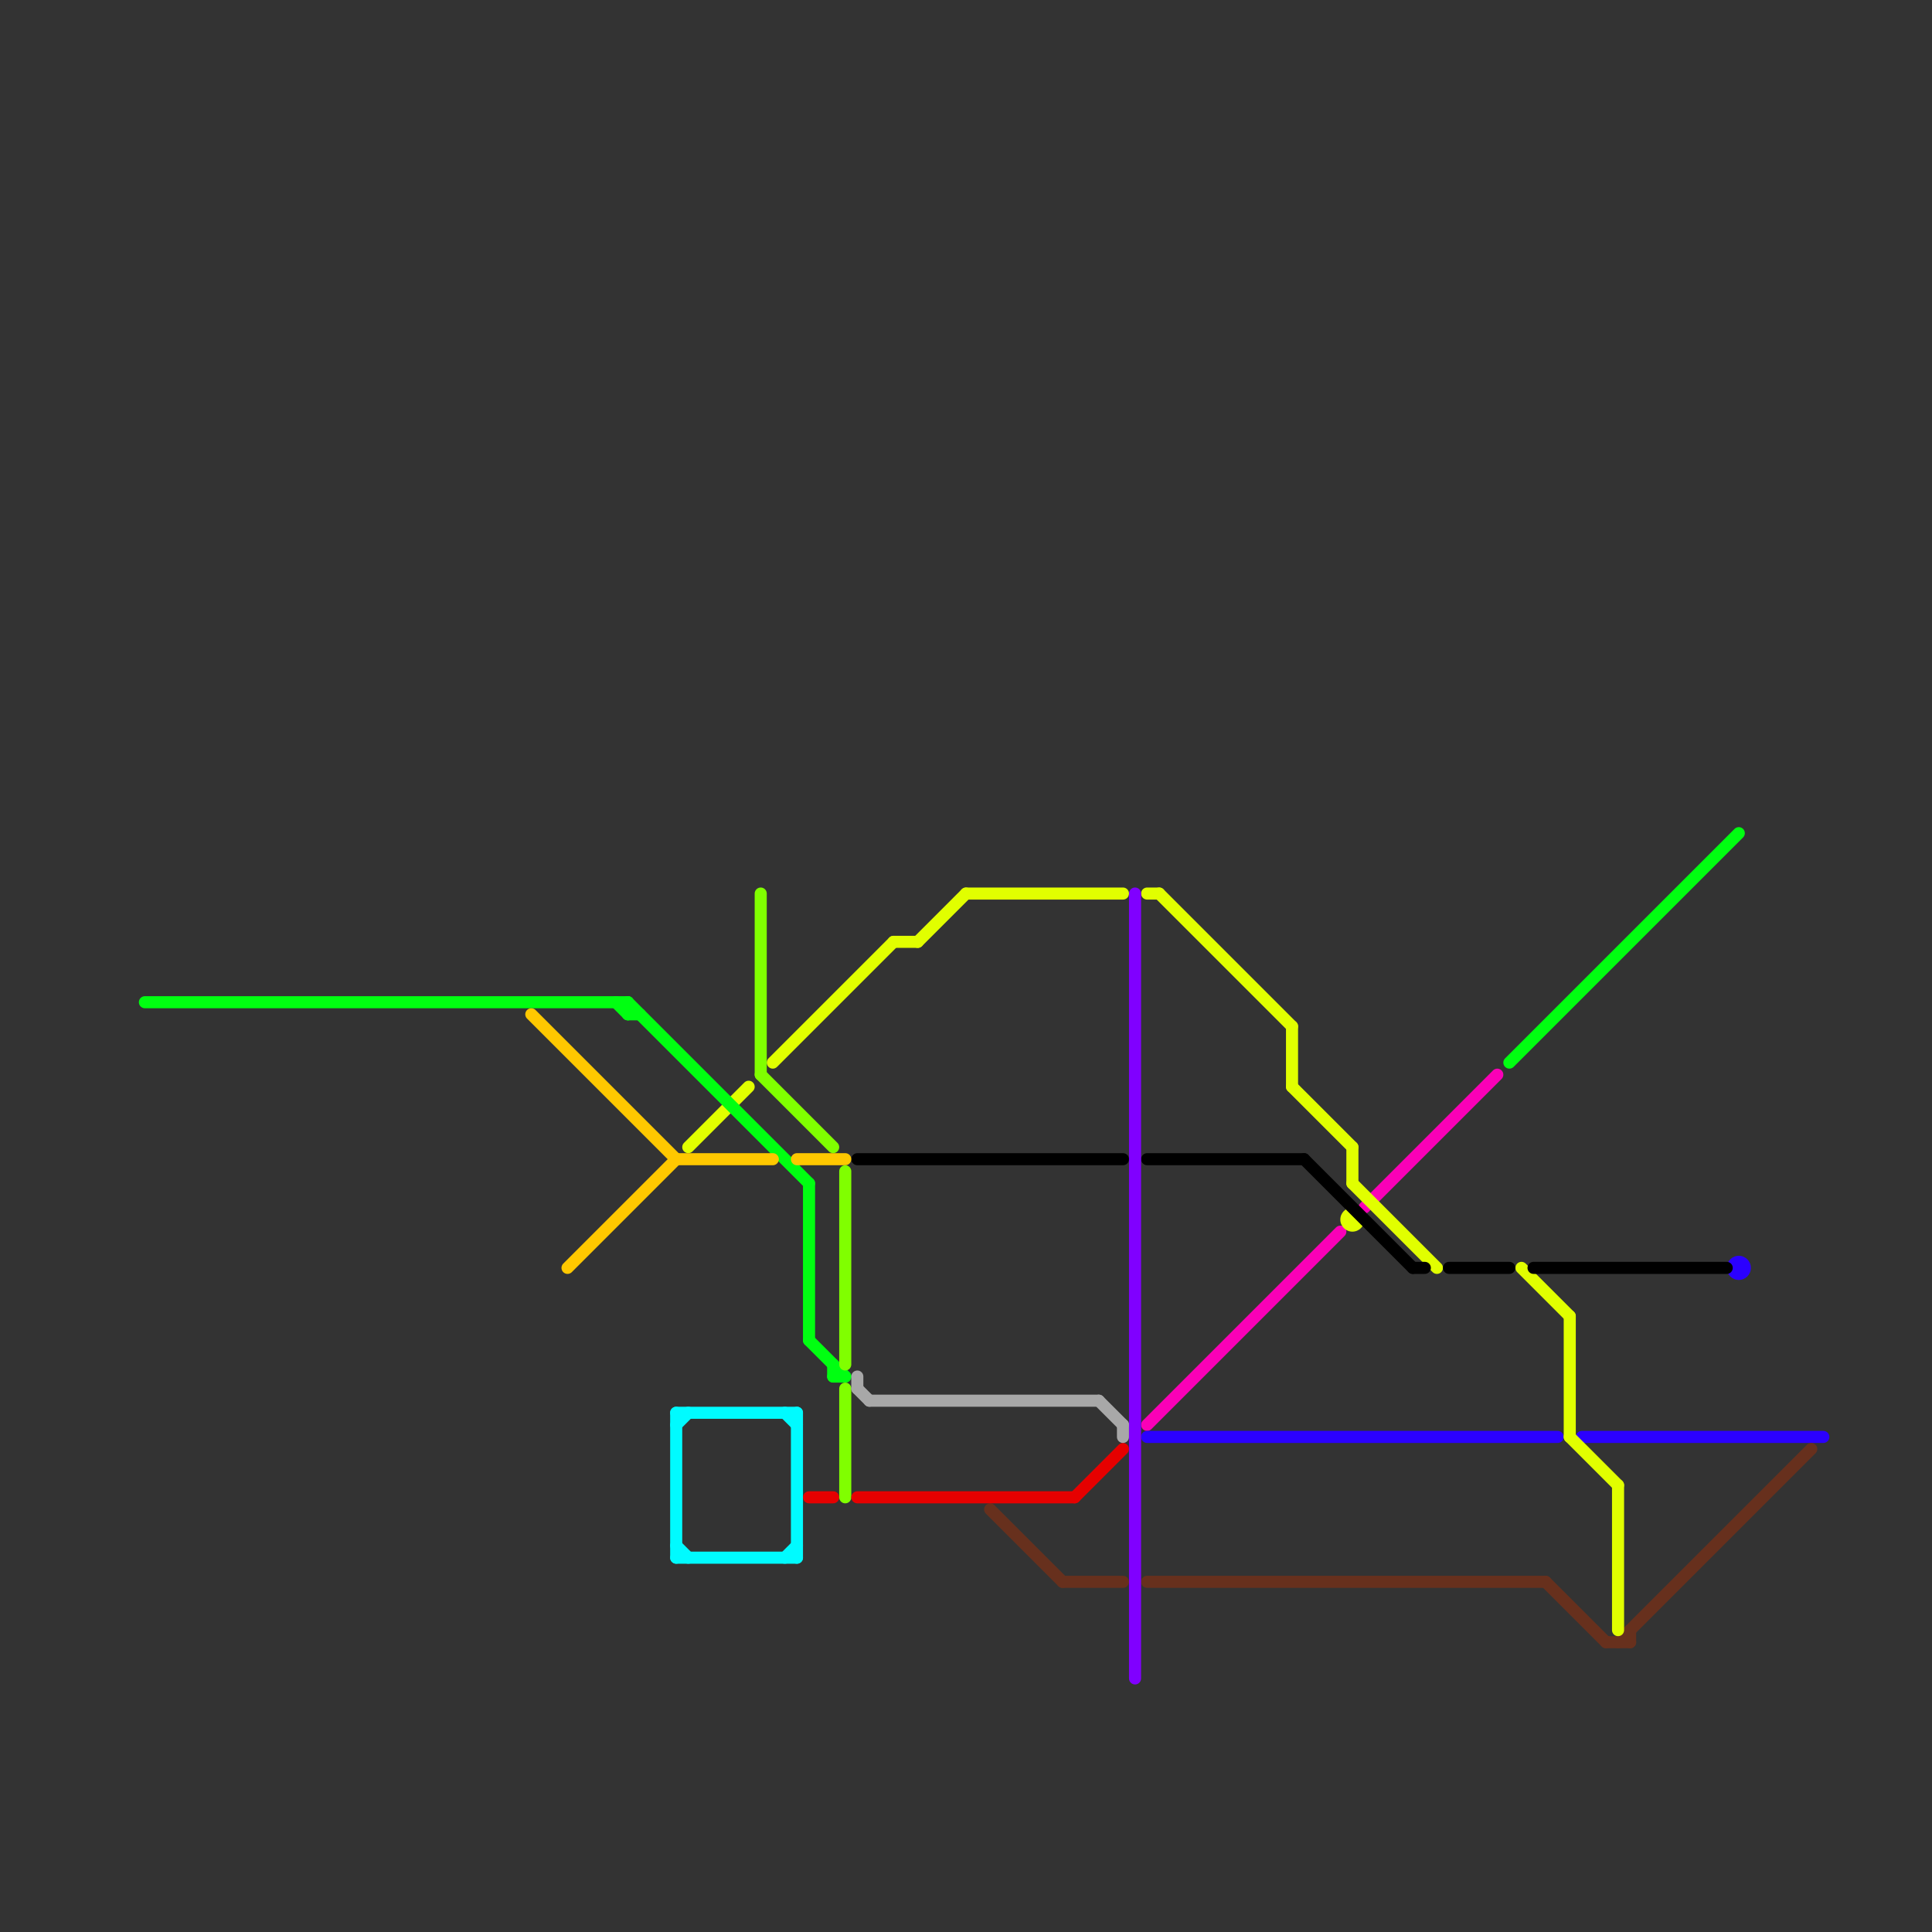 
<svg version="1.1" xmlns="http://www.w3.org/2000/svg" viewBox="0 0 160 160">
<rect x="0" y="0" width="160" height="160" fill="#333333" stroke="none"/>
<style>text { font: 1px Helvetica; font-weight: 600; white-space: pre; dominant-baseline: central; } line { stroke-width: 1; fill: none; stroke-linecap: round; stroke-linejoin: round; } .c0 { stroke: #fa00b7 } .c1 { stroke: #2b00ff } .c2 { stroke: #67301d } .c3 { stroke: #e1ff00 } .c4 { stroke: #000000 } .c5 { stroke: #00ff11 } .c6 { stroke: #ffc800 } .c7 { stroke: #00fbff } .c8 { stroke: #80ff00 } .c9 { stroke: #e60000 } .c10 { stroke: #a8a8a8 } .c11 { stroke: #8000ff }</style><defs><g id="wm-xf"><circle r="1.2" fill="#000"/><circle r="0.9" fill="#fff"/><circle r="0.6" fill="#000"/><circle r="0.3" fill="#fff"/></g><g id="wm"><circle r="0.6" fill="#000"/><circle r="0.3" fill="#fff"/></g></defs><line class="c0" x1="113" y1="100" x2="124" y2="89"/><line class="c0" x1="95" y1="118" x2="111" y2="102"/><line class="c1" x1="131" y1="119" x2="151" y2="119"/><line class="c1" x1="95" y1="119" x2="129" y2="119"/><circle cx="144" cy="105" r="1" fill="#2b00ff" /><line class="c2" x1="82" y1="125" x2="88" y2="131"/><line class="c2" x1="134" y1="136" x2="150" y2="120"/><line class="c2" x1="88" y1="131" x2="93" y2="131"/><line class="c2" x1="133" y1="136" x2="135" y2="136"/><line class="c2" x1="135" y1="135" x2="135" y2="136"/><line class="c2" x1="95" y1="131" x2="128" y2="131"/><line class="c2" x1="128" y1="131" x2="133" y2="136"/><line class="c3" x1="80" y1="74" x2="93" y2="74"/><line class="c3" x1="64" y1="88" x2="74" y2="78"/><line class="c3" x1="76" y1="78" x2="80" y2="74"/><line class="c3" x1="107" y1="85" x2="107" y2="90"/><line class="c3" x1="96" y1="74" x2="107" y2="85"/><line class="c3" x1="107" y1="90" x2="112" y2="95"/><line class="c3" x1="95" y1="74" x2="96" y2="74"/><line class="c3" x1="126" y1="105" x2="130" y2="109"/><line class="c3" x1="134" y1="123" x2="134" y2="135"/><line class="c3" x1="130" y1="119" x2="134" y2="123"/><line class="c3" x1="130" y1="109" x2="130" y2="119"/><line class="c3" x1="74" y1="78" x2="76" y2="78"/><line class="c3" x1="112" y1="98" x2="119" y2="105"/><line class="c3" x1="57" y1="95" x2="62" y2="90"/><line class="c3" x1="112" y1="95" x2="112" y2="98"/><circle cx="112" cy="101" r="1" fill="#e1ff00" /><line class="c4" x1="108" y1="96" x2="117" y2="105"/><line class="c4" x1="127" y1="105" x2="143" y2="105"/><line class="c4" x1="71" y1="96" x2="93" y2="96"/><line class="c4" x1="120" y1="105" x2="125" y2="105"/><line class="c4" x1="95" y1="96" x2="108" y2="96"/><line class="c4" x1="117" y1="105" x2="118" y2="105"/><line class="c5" x1="67" y1="98" x2="67" y2="111"/><line class="c5" x1="52" y1="83" x2="52" y2="84"/><line class="c5" x1="52" y1="83" x2="67" y2="98"/><line class="c5" x1="12" y1="83" x2="52" y2="83"/><line class="c5" x1="69" y1="113" x2="69" y2="114"/><line class="c5" x1="51" y1="83" x2="52" y2="84"/><line class="c5" x1="69" y1="114" x2="70" y2="114"/><line class="c5" x1="67" y1="111" x2="70" y2="114"/><line class="c5" x1="52" y1="84" x2="53" y2="84"/><line class="c5" x1="125" y1="88" x2="144" y2="69"/><line class="c6" x1="47" y1="105" x2="56" y2="96"/><line class="c6" x1="56" y1="96" x2="64" y2="96"/><line class="c6" x1="66" y1="96" x2="70" y2="96"/><line class="c6" x1="44" y1="84" x2="56" y2="96"/><line class="c7" x1="56" y1="117" x2="56" y2="129"/><line class="c7" x1="56" y1="118" x2="57" y2="117"/><line class="c7" x1="65" y1="129" x2="66" y2="128"/><line class="c7" x1="56" y1="117" x2="66" y2="117"/><line class="c7" x1="65" y1="117" x2="66" y2="118"/><line class="c7" x1="66" y1="117" x2="66" y2="129"/><line class="c7" x1="56" y1="128" x2="57" y2="129"/><line class="c7" x1="56" y1="129" x2="66" y2="129"/><line class="c8" x1="63" y1="89" x2="69" y2="95"/><line class="c8" x1="63" y1="74" x2="63" y2="89"/><line class="c8" x1="70" y1="97" x2="70" y2="113"/><line class="c8" x1="70" y1="115" x2="70" y2="124"/><line class="c9" x1="71" y1="124" x2="89" y2="124"/><line class="c9" x1="89" y1="124" x2="93" y2="120"/><line class="c9" x1="67" y1="124" x2="69" y2="124"/><line class="c10" x1="72" y1="116" x2="91" y2="116"/><line class="c10" x1="93" y1="118" x2="93" y2="119"/><line class="c10" x1="71" y1="114" x2="71" y2="115"/><line class="c10" x1="71" y1="115" x2="72" y2="116"/><line class="c10" x1="91" y1="116" x2="93" y2="118"/><line class="c11" x1="94" y1="74" x2="94" y2="139"/>
</svg>
